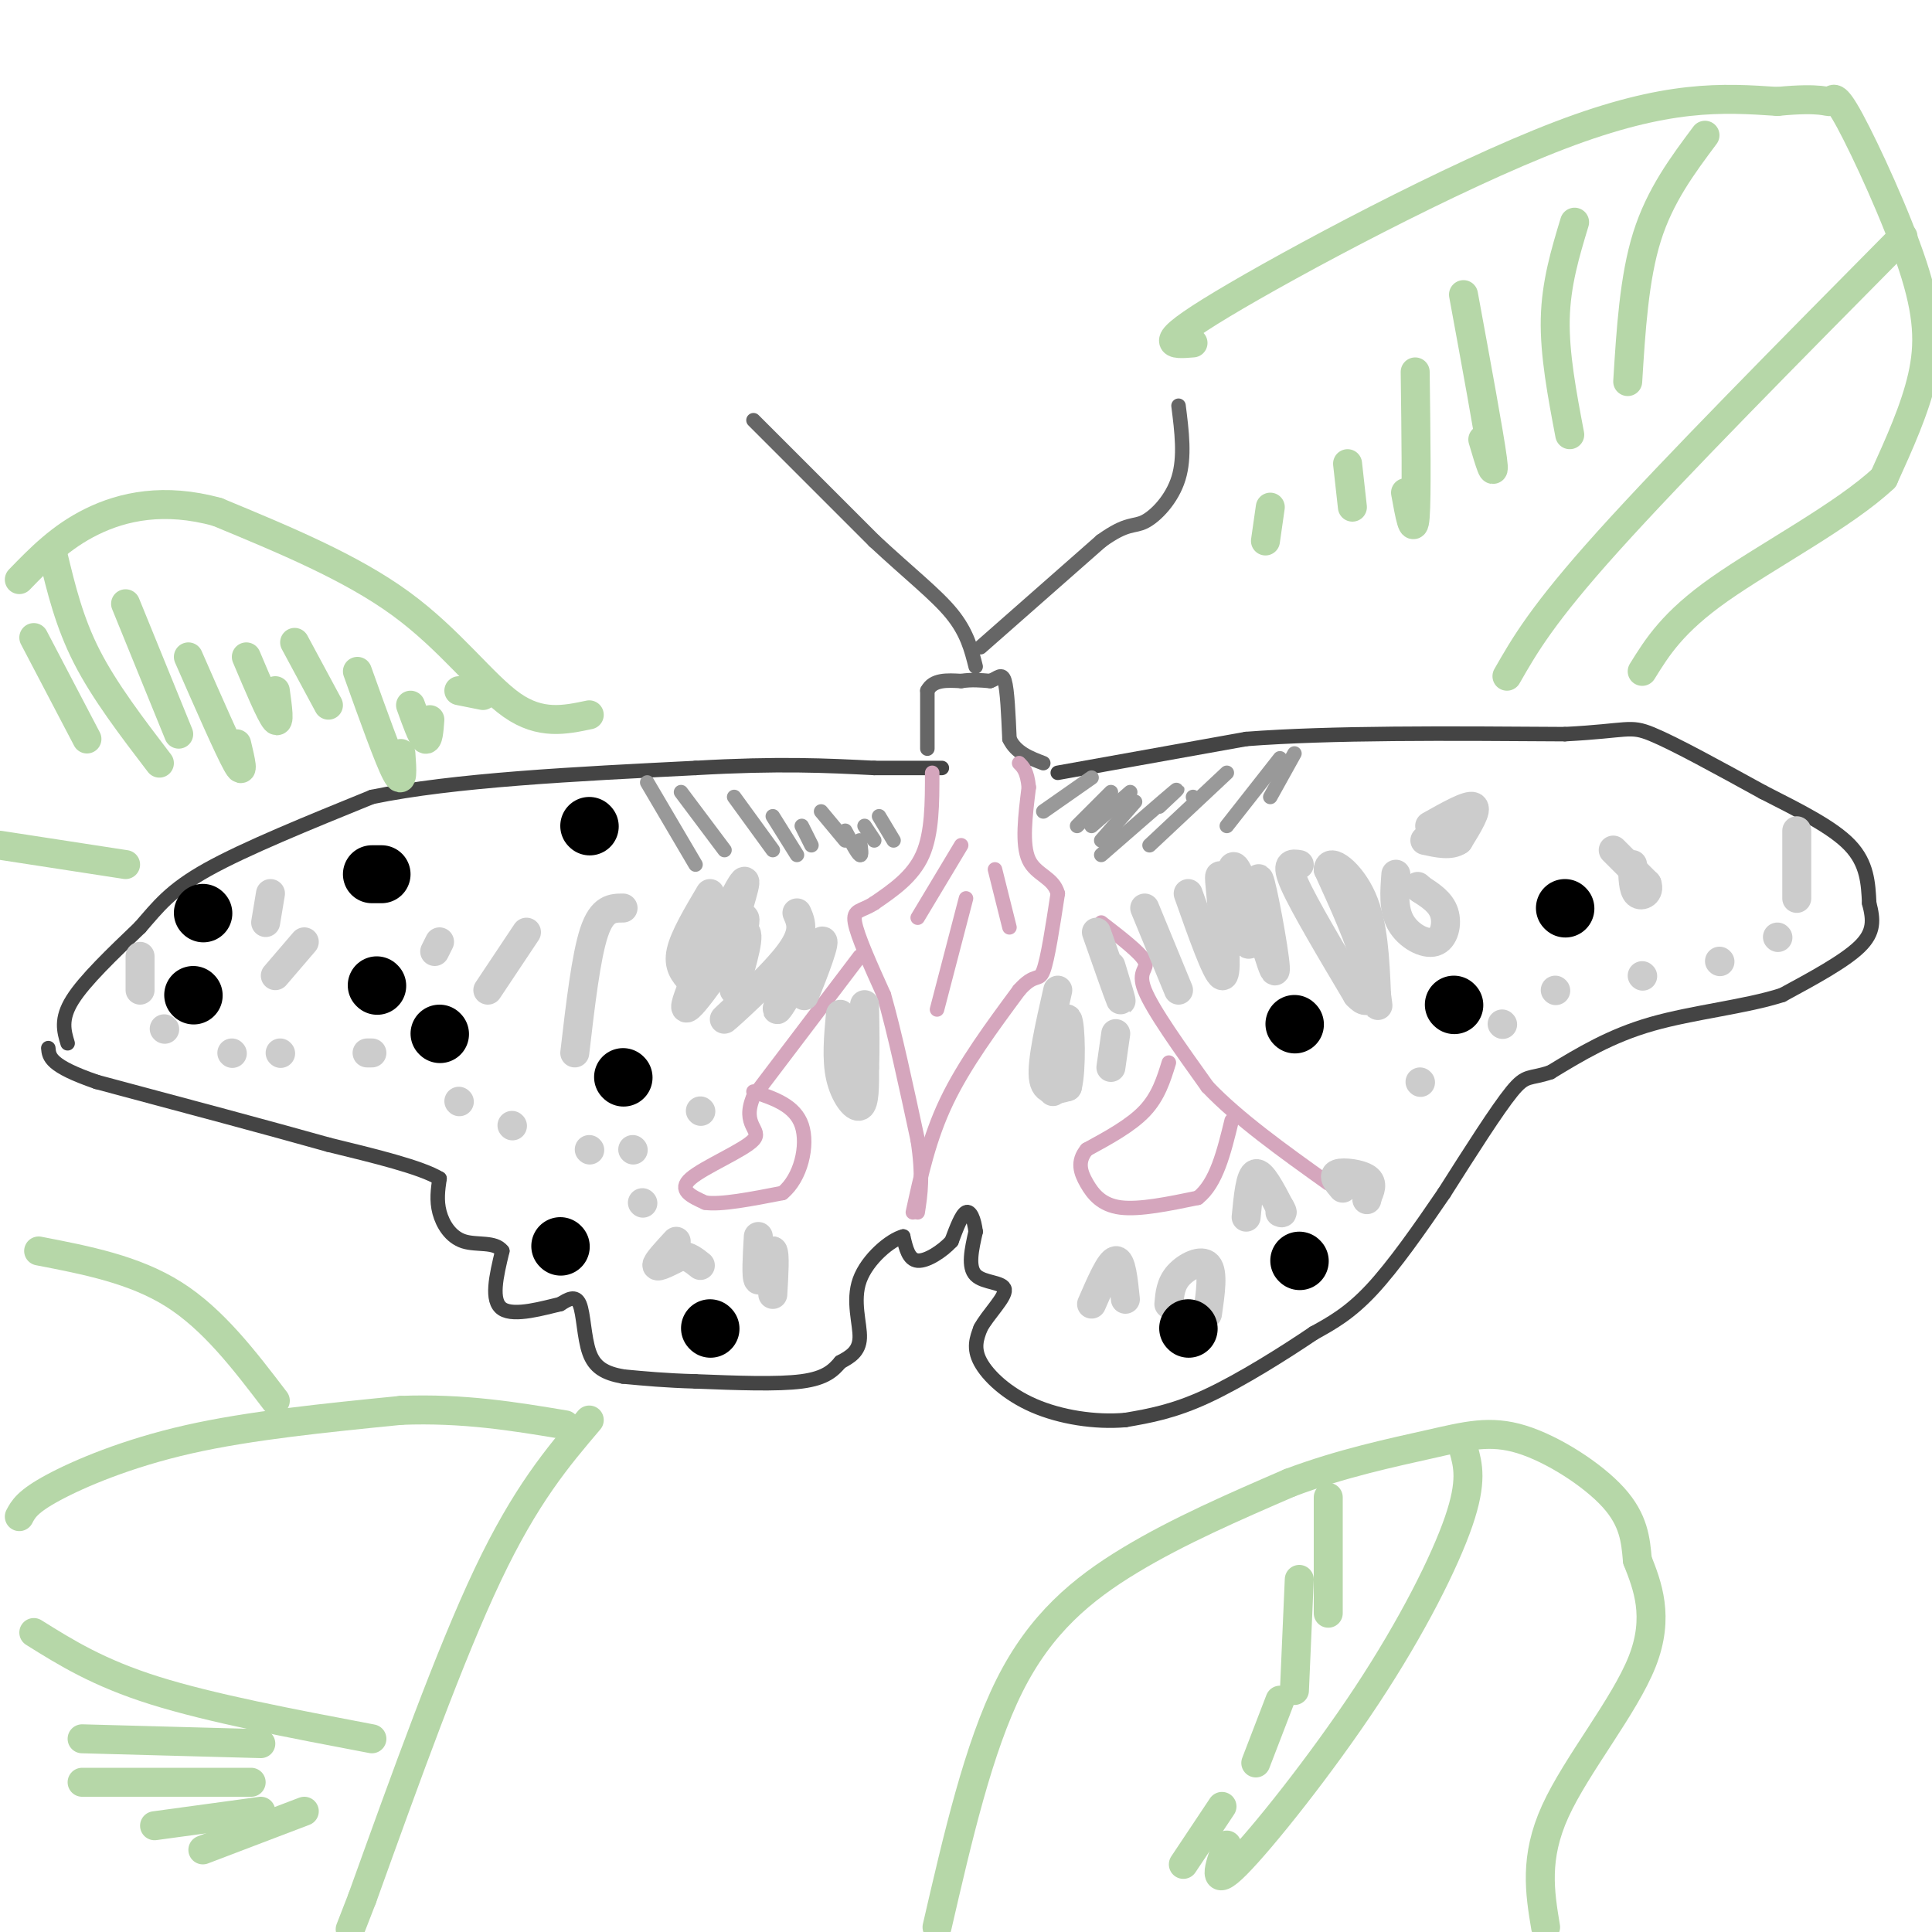 <svg viewBox='0 0 400 400' version='1.1' xmlns='http://www.w3.org/2000/svg' xmlns:xlink='http://www.w3.org/1999/xlink'><g fill='none' stroke='#444444' stroke-width='3' stroke-linecap='round' stroke-linejoin='round'><path d='M14,216c-0.750,-2.500 -1.500,-5.000 1,-9c2.500,-4.000 8.250,-9.500 14,-15'/><path d='M29,192c3.778,-4.333 6.222,-7.667 14,-12c7.778,-4.333 20.889,-9.667 34,-15'/><path d='M77,165c16.833,-3.500 41.917,-4.750 67,-6'/><path d='M144,159c17.333,-1.000 27.167,-0.500 37,0'/><path d='M181,159c8.500,0.000 11.250,0.000 14,0'/><path d='M219,160c0.000,0.000 39.000,-7.000 39,-7'/><path d='M258,153c17.500,-1.333 41.750,-1.167 66,-1'/><path d='M324,152c13.244,-0.689 13.356,-1.911 18,0c4.644,1.911 13.822,6.956 23,12'/><path d='M365,164c7.400,3.778 14.400,7.222 18,11c3.600,3.778 3.800,7.889 4,12'/><path d='M387,187c0.889,3.422 1.111,5.978 -2,9c-3.111,3.022 -9.556,6.511 -16,10'/><path d='M369,206c-7.556,2.444 -18.444,3.556 -27,6c-8.556,2.444 -14.778,6.222 -21,10'/><path d='M321,222c-4.422,1.511 -4.978,0.289 -8,4c-3.022,3.711 -8.511,12.356 -14,21'/><path d='M299,247c-4.978,7.311 -10.422,15.089 -15,20c-4.578,4.911 -8.289,6.956 -12,9'/><path d='M272,276c-6.000,4.067 -15.000,9.733 -22,13c-7.000,3.267 -12.000,4.133 -17,5'/><path d='M233,294c-6.274,0.548 -13.458,-0.583 -19,-3c-5.542,-2.417 -9.440,-6.119 -11,-9c-1.560,-2.881 -0.780,-4.940 0,-7'/><path d='M203,275c1.488,-2.821 5.208,-6.375 5,-8c-0.208,-1.625 -4.345,-1.321 -6,-3c-1.655,-1.679 -0.827,-5.339 0,-9'/><path d='M202,255c-0.311,-2.556 -1.089,-4.444 -2,-4c-0.911,0.444 -1.956,3.222 -3,6'/><path d='M197,257c-1.889,2.044 -5.111,4.156 -7,4c-1.889,-0.156 -2.444,-2.578 -3,-5'/><path d='M187,256c-2.548,0.607 -7.417,4.625 -9,9c-1.583,4.375 0.119,9.107 0,12c-0.119,2.893 -2.060,3.946 -4,5'/><path d='M174,282c-1.422,1.667 -2.978,3.333 -8,4c-5.022,0.667 -13.511,0.333 -22,0'/><path d='M144,286c-6.167,-0.167 -10.583,-0.583 -15,-1'/><path d='M129,285c-3.833,-0.690 -5.917,-1.917 -7,-5c-1.083,-3.083 -1.167,-8.024 -2,-10c-0.833,-1.976 -2.417,-0.988 -4,0'/><path d='M116,270c-3.289,0.756 -9.511,2.644 -12,1c-2.489,-1.644 -1.244,-6.822 0,-12'/><path d='M104,259c-1.512,-2.036 -5.292,-1.125 -8,-2c-2.708,-0.875 -4.345,-3.536 -5,-6c-0.655,-2.464 -0.327,-4.732 0,-7'/><path d='M91,244c-3.833,-2.333 -13.417,-4.667 -23,-7'/><path d='M68,237c-11.833,-3.333 -29.917,-8.167 -48,-13'/><path d='M20,224c-9.667,-3.333 -9.833,-5.167 -10,-7'/></g>
<g fill='none' stroke='#666666' stroke-width='3' stroke-linecap='round' stroke-linejoin='round'><path d='M192,155c0.000,0.000 0.000,-12.000 0,-12'/><path d='M192,143c1.167,-2.333 4.083,-2.167 7,-2'/><path d='M199,141c2.167,-0.333 4.083,-0.167 6,0'/><path d='M205,141c1.556,-0.533 2.444,-1.867 3,0c0.556,1.867 0.778,6.933 1,12'/><path d='M209,153c1.333,2.833 4.167,3.917 7,5'/><path d='M156,87c0.000,0.000 25.000,25.000 25,25'/><path d='M181,112c7.222,6.733 12.778,11.067 16,15c3.222,3.933 4.111,7.467 5,11'/><path d='M203,134c0.000,0.000 25.000,-22.000 25,-22'/><path d='M228,112c5.488,-3.952 6.708,-2.833 9,-4c2.292,-1.167 5.655,-4.619 7,-9c1.345,-4.381 0.673,-9.690 0,-15'/></g>
<g fill='none' stroke='#d5a6bd' stroke-width='3' stroke-linecap='round' stroke-linejoin='round'><path d='M193,160c0.000,6.250 0.000,12.500 -2,17c-2.000,4.500 -6.000,7.250 -10,10'/><path d='M181,187c-2.711,1.778 -4.489,1.222 -4,4c0.489,2.778 3.244,8.889 6,15'/><path d='M183,206c2.167,7.500 4.583,18.750 7,30'/><path d='M190,236c1.167,7.500 0.583,11.250 0,15'/><path d='M189,251c1.667,-7.667 3.333,-15.333 7,-23c3.667,-7.667 9.333,-15.333 15,-23'/><path d='M211,205c3.311,-3.756 4.089,-1.644 5,-4c0.911,-2.356 1.956,-9.178 3,-16'/><path d='M219,185c-0.867,-3.378 -4.533,-3.822 -6,-7c-1.467,-3.178 -0.733,-9.089 0,-15'/><path d='M213,163c-0.333,-3.333 -1.167,-4.167 -2,-5'/><path d='M199,175c0.000,0.000 -9.000,15.000 -9,15'/><path d='M206,180c0.000,0.000 3.000,12.000 3,12'/><path d='M200,186c0.000,0.000 -6.000,23.000 -6,23'/><path d='M228,191c4.089,3.156 8.178,6.311 9,8c0.822,1.689 -1.622,1.911 0,6c1.622,4.089 7.311,12.044 13,20'/><path d='M250,225c6.333,6.667 15.667,13.333 25,20'/><path d='M242,220c-1.083,3.500 -2.167,7.000 -5,10c-2.833,3.000 -7.417,5.500 -12,8'/><path d='M225,238c-2.083,2.500 -1.292,4.750 0,7c1.292,2.250 3.083,4.500 7,5c3.917,0.500 9.958,-0.750 16,-2'/><path d='M248,248c3.833,-3.000 5.417,-9.500 7,-16'/><path d='M178,198c0.000,0.000 -22.000,29.000 -22,29'/><path d='M156,227c-2.595,6.107 1.917,6.875 0,9c-1.917,2.125 -10.262,5.607 -13,8c-2.738,2.393 0.131,3.696 3,5'/><path d='M146,249c3.167,0.500 9.583,-0.750 16,-2'/><path d='M162,247c3.822,-3.111 5.378,-9.889 4,-14c-1.378,-4.111 -5.689,-5.556 -10,-7'/></g>
<g fill='none' stroke='#cccccc' stroke-width='6' stroke-linecap='round' stroke-linejoin='round'><path d='M129,188c-2.167,0.000 -4.333,0.000 -6,5c-1.667,5.000 -2.833,15.000 -4,25'/><path d='M109,193c0.000,0.000 -8.000,12.000 -8,12'/><path d='M91,195c0.000,0.000 -1.000,2.000 -1,2'/><path d='M63,195c0.000,0.000 -6.000,7.000 -6,7'/><path d='M56,185c0.000,0.000 -1.000,6.000 -1,6'/><path d='M29,198c0.000,0.000 0.000,7.000 0,7'/><path d='M34,213c0.000,0.000 0.100,0.100 0.1,0.1'/><path d='M48,218c0.000,0.000 0.100,0.100 0.1,0.1'/><path d='M58,218c0.000,0.000 0.100,0.100 0.1,0.1'/><path d='M76,218c0.000,0.000 1.000,0.000 1,0'/><path d='M95,228c0.000,0.000 0.100,0.100 0.1,0.1'/><path d='M106,233c0.000,0.000 0.100,0.100 0.1,0.1'/><path d='M122,238c0.000,0.000 0.100,0.100 0.1,0.1'/><path d='M131,238c0.000,0.000 0.100,0.100 0.1,0.1'/><path d='M145,230c0.000,0.000 0.100,0.100 0.1,0.1'/><path d='M133,249c0.000,0.000 0.100,0.100 0.1,0.1'/><path d='M140,257c-2.083,2.250 -4.167,4.500 -4,5c0.167,0.500 2.583,-0.750 5,-2'/><path d='M141,260c1.500,0.000 2.750,1.000 4,2'/><path d='M157,256c-0.250,4.250 -0.500,8.500 0,9c0.500,0.500 1.750,-2.750 3,-6'/><path d='M160,259c0.500,0.500 0.250,4.750 0,9'/><path d='M226,270c1.917,-4.417 3.833,-8.833 5,-9c1.167,-0.167 1.583,3.917 2,8'/><path d='M242,270c0.178,-2.089 0.356,-4.178 2,-6c1.644,-1.822 4.756,-3.378 6,-2c1.244,1.378 0.622,5.689 0,10'/><path d='M258,252c0.417,-4.333 0.833,-8.667 2,-9c1.167,-0.333 3.083,3.333 5,7'/><path d='M265,250c0.833,1.333 0.417,1.167 0,1'/><path d='M278,246c-1.089,-1.289 -2.178,-2.578 -1,-3c1.178,-0.422 4.622,0.022 6,1c1.378,0.978 0.689,2.489 0,4'/><path d='M283,248c0.000,0.667 0.000,0.333 0,0'/><path d='M294,224c0.000,0.000 0.100,0.100 0.1,0.1'/><path d='M311,212c0.000,0.000 0.100,0.100 0.1,0.1'/><path d='M322,205c0.000,0.000 0.100,0.100 0.1,0.1'/><path d='M340,202c0.000,0.000 0.100,0.100 0.1,0.1'/><path d='M356,199c0.000,0.000 0.100,0.100 0.1,0.1'/><path d='M368,194c0.000,0.000 0.100,0.100 0.1,0.1'/><path d='M372,172c0.000,0.000 0.000,14.000 0,14'/><path d='M334,176c0.000,0.000 7.000,7.000 7,7'/><path d='M341,183c0.689,1.800 -1.089,2.800 -2,2c-0.911,-0.800 -0.956,-3.400 -1,-6'/><path d='M269,179c-1.500,-0.250 -3.000,-0.500 -1,4c2.000,4.500 7.500,13.750 13,23'/><path d='M281,206c2.822,3.133 3.378,-0.533 2,-6c-1.378,-5.467 -4.689,-12.733 -8,-20'/><path d='M275,180c0.178,-2.667 4.622,0.667 7,6c2.378,5.333 2.689,12.667 3,20'/><path d='M285,206c0.500,3.500 0.250,2.250 0,1'/><path d='M289,181c-0.280,3.625 -0.560,7.250 1,10c1.560,2.750 4.958,4.625 7,4c2.042,-0.625 2.726,-3.750 2,-6c-0.726,-2.250 -2.863,-3.625 -5,-5'/><path d='M294,184c-0.833,-0.833 -0.417,-0.417 0,0'/><path d='M296,171c4.000,-2.250 8.000,-4.500 9,-4c1.000,0.500 -1.000,3.750 -3,7'/><path d='M302,174c-1.667,1.167 -4.333,0.583 -7,0'/><path d='M246,185c2.917,8.250 5.833,16.500 7,17c1.167,0.500 0.583,-6.750 0,-14'/><path d='M253,188c-0.286,-4.381 -1.000,-8.333 0,-6c1.000,2.333 3.714,10.952 5,13c1.286,2.048 1.143,-2.476 1,-7'/><path d='M259,188c-0.196,-3.048 -1.187,-7.167 0,-3c1.187,4.167 4.550,16.622 5,16c0.450,-0.622 -2.014,-14.321 -3,-18c-0.986,-3.679 -0.493,2.660 0,9'/><path d='M261,192c-1.067,-1.533 -3.733,-9.867 -5,-12c-1.267,-2.133 -1.133,1.933 -1,6'/><path d='M237,188c0.000,0.000 7.000,17.000 7,17'/><path d='M227,193c2.250,6.417 4.500,12.833 5,14c0.500,1.167 -0.750,-2.917 -2,-7'/><path d='M219,205c-1.667,7.333 -3.333,14.667 -3,18c0.333,3.333 2.667,2.667 5,2'/><path d='M221,225c0.911,-3.467 0.689,-13.133 0,-14c-0.689,-0.867 -1.844,7.067 -3,15'/><path d='M231,214c0.000,0.000 -1.000,7.000 -1,7'/><path d='M174,210c-0.422,4.644 -0.844,9.289 0,13c0.844,3.711 2.956,6.489 4,6c1.044,-0.489 1.022,-4.244 1,-8'/><path d='M179,221c0.167,-3.500 0.083,-8.250 0,-13'/><path d='M147,185c-2.667,4.500 -5.333,9.000 -6,12c-0.667,3.000 0.667,4.500 2,6'/><path d='M143,203c3.060,-2.857 9.708,-13.000 11,-13c1.292,-0.000 -2.774,10.143 -4,12c-1.226,1.857 0.387,-4.571 2,-11'/><path d='M152,191c1.333,-4.893 3.667,-11.625 1,-7c-2.667,4.625 -10.333,20.607 -11,24c-0.667,3.393 5.667,-5.804 12,-15'/><path d='M154,193c1.667,-0.500 -0.167,5.750 -2,12'/><path d='M165,189c0.911,2.067 1.822,4.133 -2,9c-3.822,4.867 -12.378,12.533 -13,13c-0.622,0.467 6.689,-6.267 14,-13'/><path d='M164,198c0.890,1.498 -3.885,11.742 -3,11c0.885,-0.742 7.431,-12.469 9,-14c1.569,-1.531 -1.837,7.134 -3,10c-1.163,2.866 -0.081,-0.067 1,-3'/></g>
<g fill='none' stroke='#b6d7a8' stroke-width='6' stroke-linecap='round' stroke-linejoin='round'><path d='M122,148c-5.044,1.067 -10.089,2.133 -16,-2c-5.911,-4.133 -12.689,-13.467 -23,-21c-10.311,-7.533 -24.156,-13.267 -38,-19'/><path d='M45,106c-11.022,-3.044 -19.578,-1.156 -26,2c-6.422,3.156 -10.711,7.578 -15,12'/><path d='M0,175c0.000,0.000 26.000,4.000 26,4'/><path d='M57,290c-6.417,-8.417 -12.833,-16.833 -21,-22c-8.167,-5.167 -18.083,-7.083 -28,-9'/><path d='M4,314c0.822,-1.556 1.644,-3.111 7,-6c5.356,-2.889 15.244,-7.111 28,-10c12.756,-2.889 28.378,-4.444 44,-6'/><path d='M83,292c13.000,-0.500 23.500,1.250 34,3'/><path d='M122,294c-6.583,7.750 -13.167,15.500 -21,32c-7.833,16.500 -16.917,41.750 -26,67'/><path d='M75,393c-4.333,11.167 -2.167,5.583 0,0'/><path d='M194,399c4.289,-18.578 8.578,-37.156 15,-50c6.422,-12.844 14.978,-19.956 25,-26c10.022,-6.044 21.511,-11.022 33,-16'/><path d='M267,307c10.809,-4.077 21.330,-6.268 29,-8c7.670,-1.732 12.488,-3.005 19,-1c6.512,2.005 14.718,7.287 19,12c4.282,4.713 4.641,8.856 5,13'/><path d='M339,323c2.048,5.202 4.667,11.708 1,21c-3.667,9.292 -13.619,21.369 -18,31c-4.381,9.631 -3.190,16.815 -2,24'/><path d='M247,71c-4.244,0.356 -8.489,0.711 6,-8c14.489,-8.711 47.711,-26.489 70,-35c22.289,-8.511 33.644,-7.756 45,-7'/><path d='M368,21c9.406,-0.919 10.421,0.284 11,0c0.579,-0.284 0.722,-2.056 4,4c3.278,6.056 9.690,19.938 13,30c3.310,10.062 3.517,16.303 2,23c-1.517,6.697 -4.759,13.848 -8,21'/><path d='M390,99c-8.089,7.622 -24.311,16.178 -34,23c-9.689,6.822 -12.844,11.911 -16,17'/><path d='M312,140c3.667,-6.417 7.333,-12.833 21,-28c13.667,-15.167 37.333,-39.083 61,-63'/><path d='M353,28c-4.667,6.250 -9.333,12.500 -12,21c-2.667,8.500 -3.333,19.250 -4,30'/><path d='M326,46c-1.917,6.333 -3.833,12.667 -4,20c-0.167,7.333 1.417,15.667 3,24'/><path d='M303,61c2.667,14.500 5.333,29.000 6,34c0.667,5.000 -0.667,0.500 -2,-4'/><path d='M293,77c0.167,12.917 0.333,25.833 0,30c-0.333,4.167 -1.167,-0.417 -2,-5'/><path d='M279,96c0.000,0.000 1.000,9.000 1,9'/><path d='M263,105c0.000,0.000 -1.000,7.000 -1,7'/><path d='M303,300c0.935,3.333 1.869,6.667 -1,15c-2.869,8.333 -9.542,21.667 -19,36c-9.458,14.333 -21.702,29.667 -27,35c-5.298,5.333 -3.649,0.667 -2,-4'/><path d='M275,310c0.000,0.000 0.000,24.000 0,24'/><path d='M269,327c0.000,0.000 -1.000,23.000 -1,23'/><path d='M265,352c0.000,0.000 -5.000,13.000 -5,13'/><path d='M253,374c0.000,0.000 -8.000,12.000 -8,12'/><path d='M7,338c6.667,4.167 13.333,8.333 25,12c11.667,3.667 28.333,6.833 45,10'/><path d='M17,360c0.000,0.000 37.000,1.000 37,1'/><path d='M17,369c0.000,0.000 35.000,0.000 35,0'/><path d='M32,378c0.000,0.000 22.000,-3.000 22,-3'/><path d='M42,383c0.000,0.000 21.000,-8.000 21,-8'/><path d='M7,132c0.000,0.000 11.000,21.000 11,21'/><path d='M11,115c1.667,6.917 3.333,13.833 7,21c3.667,7.167 9.333,14.583 15,22'/><path d='M26,125c0.000,0.000 11.000,27.000 11,27'/><path d='M39,136c4.167,9.500 8.333,19.000 10,22c1.667,3.000 0.833,-0.500 0,-4'/><path d='M51,136c2.500,5.917 5.000,11.833 6,13c1.000,1.167 0.500,-2.417 0,-6'/><path d='M61,133c0.000,0.000 7.000,13.000 7,13'/><path d='M74,139c3.250,9.083 6.500,18.167 8,21c1.500,2.833 1.250,-0.583 1,-4'/><path d='M85,146c1.167,3.250 2.333,6.500 3,7c0.667,0.500 0.833,-1.750 1,-4'/><path d='M95,143c0.000,0.000 5.000,1.000 5,1'/></g>
<g fill='none' stroke='#000000' stroke-width='12' stroke-linecap='round' stroke-linejoin='round'><path d='M324,188c0.000,0.000 0.100,0.100 0.1,0.1'/><path d='M301,208c0.000,0.000 0.100,0.100 0.1,0.1'/><path d='M268,212c0.000,0.000 0.100,0.100 0.1,0.1'/><path d='M269,261c0.000,0.000 0.100,0.100 0.1,0.1'/><path d='M246,275c0.000,0.000 0.100,0.100 0.1,0.1'/><path d='M147,275c0.000,0.000 0.100,0.100 0.1,0.1'/><path d='M116,258c0.000,0.000 0.100,0.100 0.1,0.1'/><path d='M129,223c0.000,0.000 0.100,0.100 0.1,0.1'/><path d='M91,214c0.000,0.000 0.100,0.100 0.1,0.1'/><path d='M78,204c0.000,0.000 0.100,0.100 0.1,0.1'/><path d='M79,181c0.000,0.000 -2.000,0.000 -2,0'/><path d='M42,189c0.000,0.000 0.100,0.100 0.1,0.1'/><path d='M40,206c0.000,0.000 0.100,0.100 0.1,0.1'/><path d='M122,171c0.000,0.000 0.100,0.100 0.1,0.1'/></g>
<g fill='none' stroke='#999999' stroke-width='3' stroke-linecap='round' stroke-linejoin='round'><path d='M134,162c0.000,0.000 10.000,17.000 10,17'/><path d='M141,164c0.000,0.000 9.000,12.000 9,12'/><path d='M152,165c0.000,0.000 8.000,11.000 8,11'/><path d='M160,169c0.000,0.000 5.000,8.000 5,8'/><path d='M166,171c0.000,0.000 2.000,4.000 2,4'/><path d='M170,168c0.000,0.000 5.000,6.000 5,6'/><path d='M175,172c1.250,2.333 2.500,4.667 3,5c0.500,0.333 0.250,-1.333 0,-3'/><path d='M179,171c0.000,0.000 2.000,3.000 2,3'/><path d='M182,169c0.000,0.000 3.000,5.000 3,5'/><path d='M216,168c0.000,0.000 10.000,-7.000 10,-7'/><path d='M223,171c0.000,0.000 7.000,-7.000 7,-7'/><path d='M226,171c0.000,0.000 8.000,-7.000 8,-7'/><path d='M228,174c0.000,0.000 7.000,-8.000 7,-8'/><path d='M228,177c6.500,-5.667 13.000,-11.333 15,-13c2.000,-1.667 -0.500,0.667 -3,3'/><path d='M247,165c0.000,0.000 0.100,0.100 0.1,0.1'/><path d='M238,175c0.000,0.000 16.000,-15.000 16,-15'/><path d='M254,171c0.000,0.000 11.000,-14.000 11,-14'/><path d='M263,165c0.000,0.000 5.000,-9.000 5,-9'/></g>
</svg>